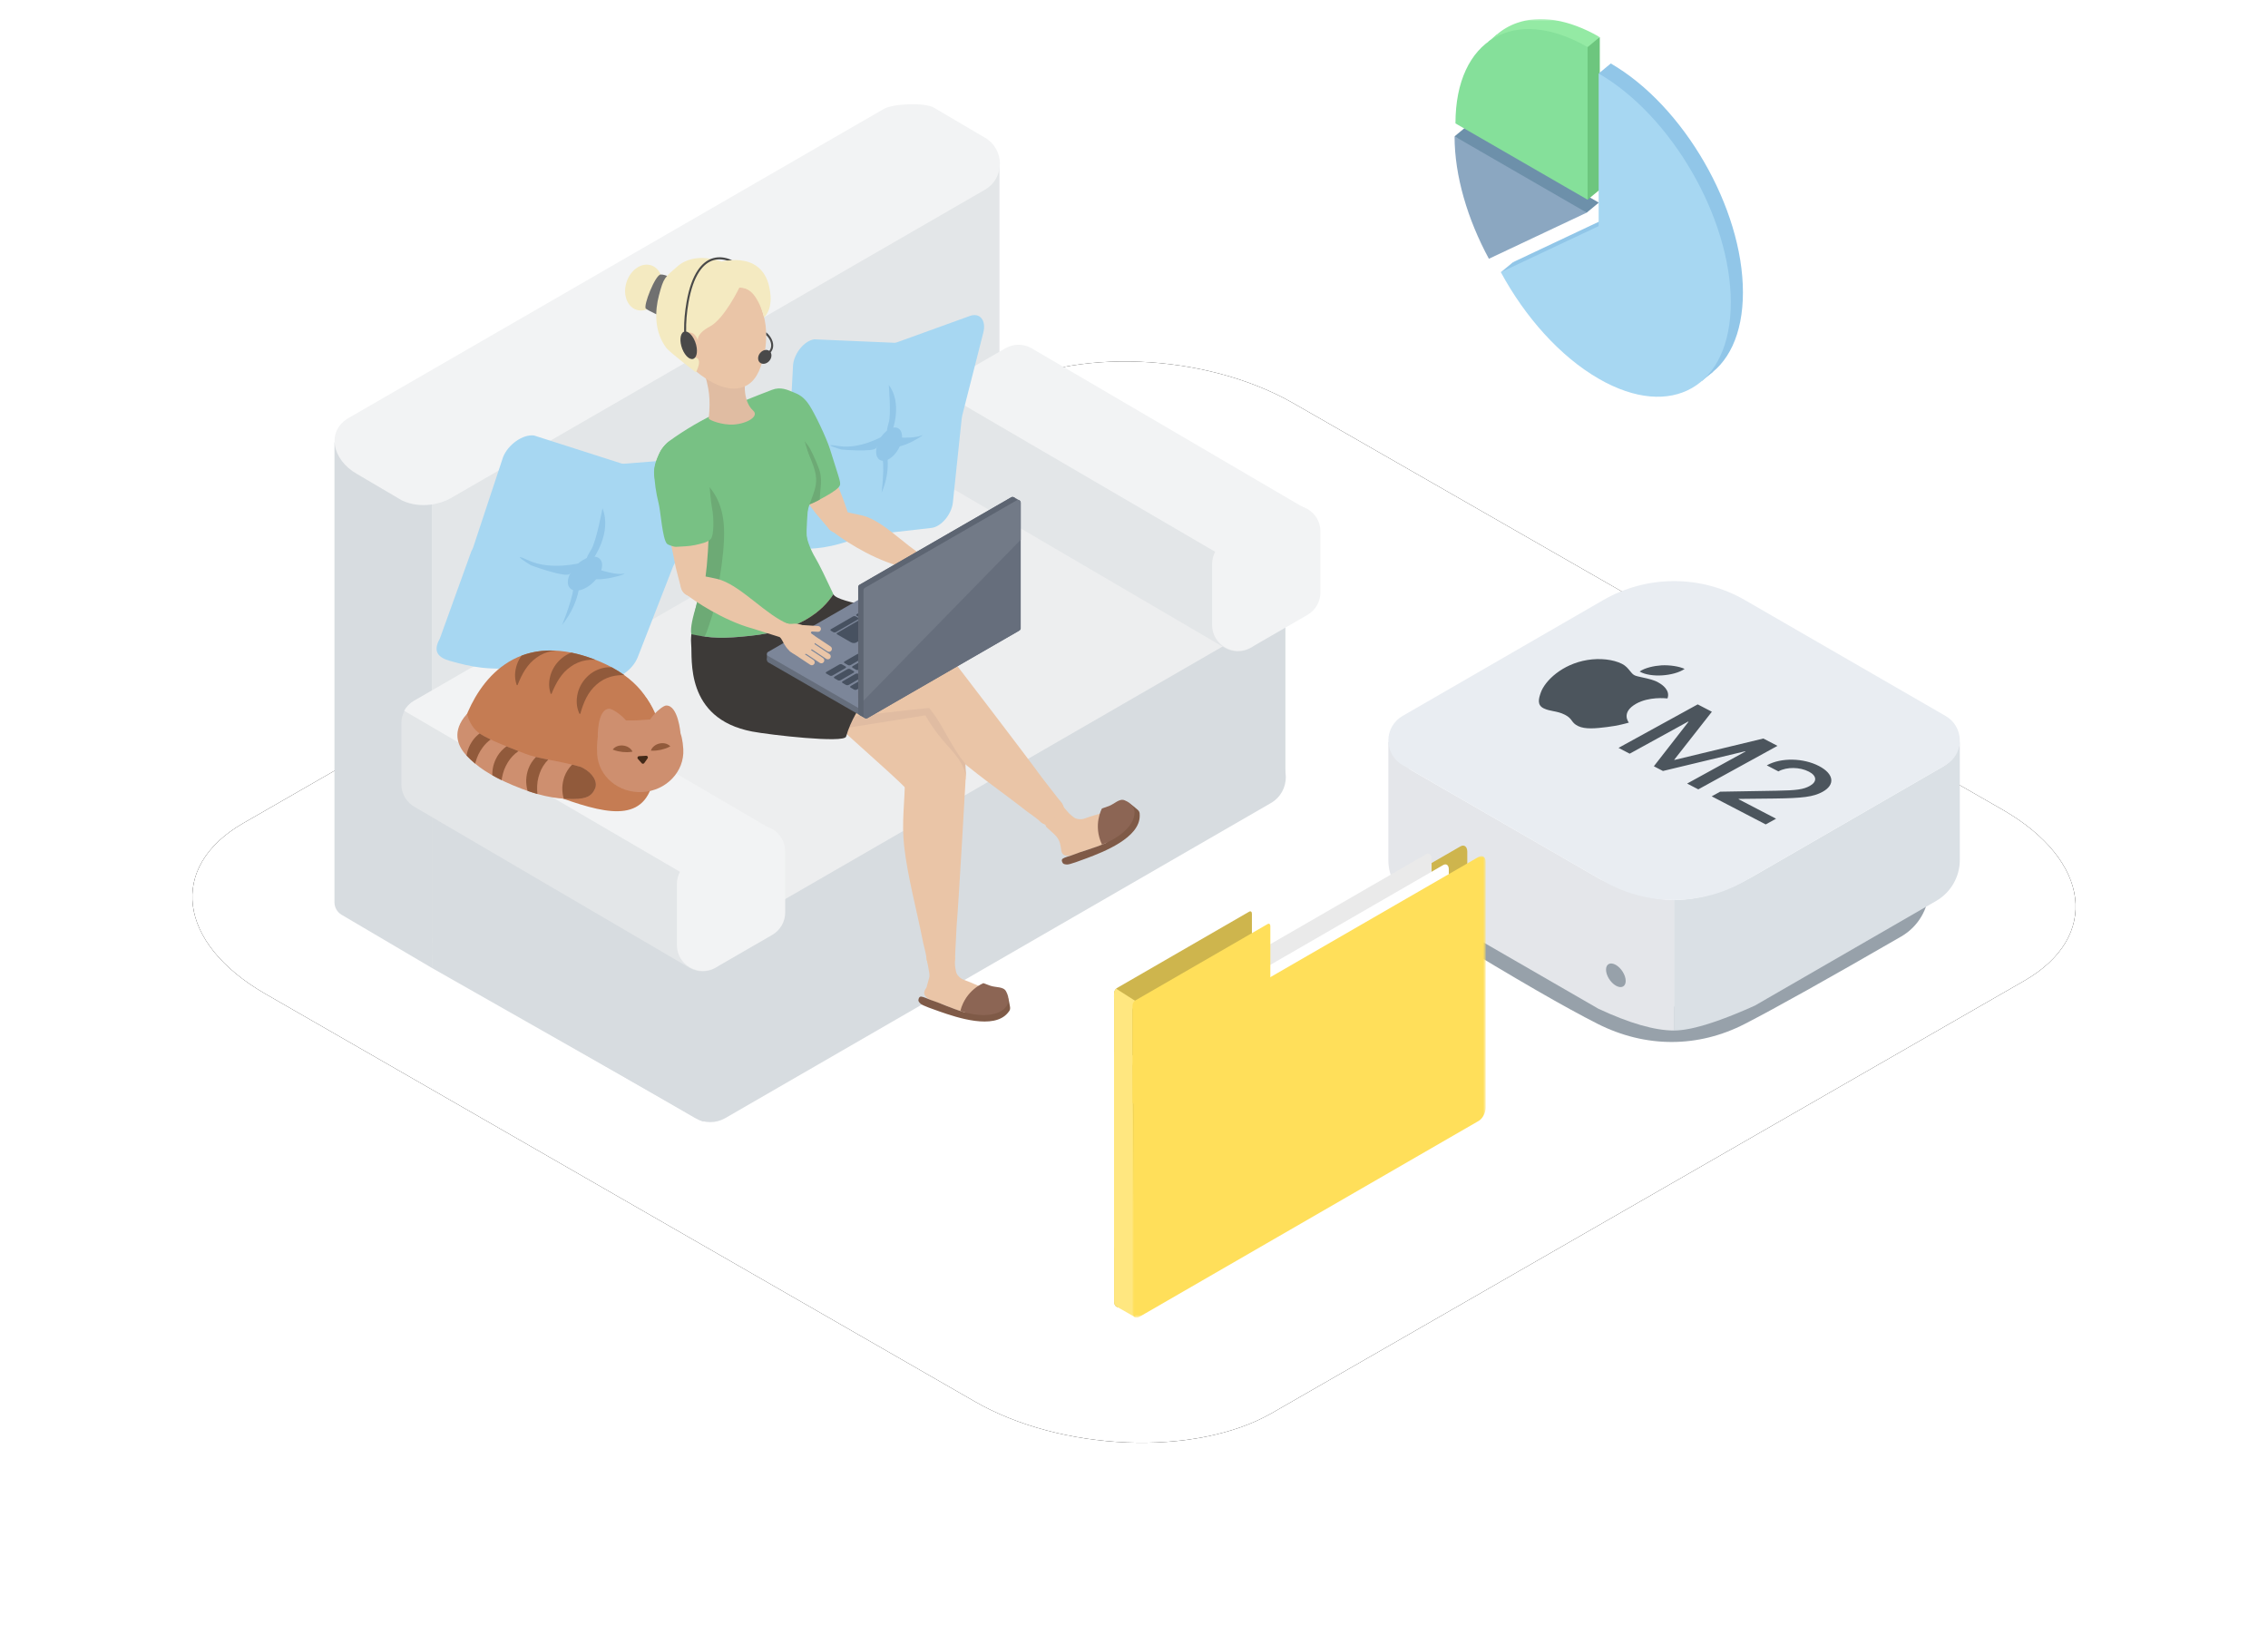 <svg xmlns="http://www.w3.org/2000/svg" xmlns:xlink="http://www.w3.org/1999/xlink" width="566" height="408" viewBox="0 0 566 408"><defs><polygon id="c" points="0 0 32.976 0 32.976 42.58 0 42.58"/><polygon id="e" points="0 0 88.142 0 88.142 115.182 0 115.182"/><filter id="b" width="130.6%" height="153.4%" x="-15.3%" y="-26.7%" filterUnits="objectBoundingBox"><feOffset in="SourceAlpha" result="shadowOffsetOuter1"/><feGaussianBlur in="shadowOffsetOuter1" result="shadowBlurOuter1" stdDeviation="24"/><feColorMatrix in="shadowBlurOuter1" values="0 0 0 0 0.216 0 0 0 0 0.561 0 0 0 0 0.749 0 0 0 0.15 0"/></filter><path id="a" d="M18.173,243.214 L195.061,344.842 C216.729,357.429 250.316,358.795 269.384,347.863 L457.178,239.978 C476.174,229.045 473.791,209.985 451.833,197.327 L274.729,95.843 C252.699,83.256 219.474,81.89 200.406,92.822 L12.611,200.707 C-6.096,211.496 -3.785,230.556 18.173,243.214 Z"/></defs><g fill="none" fill-rule="evenodd" transform="translate(48)"><rect width="470" height="390"/><g transform="translate(0 4.751)"><use xlink:href="#a" fill="#000" filter="url(#b)"/><use xlink:href="#a" fill="#FFF"/><g transform="translate(35.468 21.249)"><path fill="#D7DCE0" d="M24.308,215.525 L1.752,202.24 C0.665,201.587 0,200.41 0,199.143 L0,84.37 L24.308,98.976 L24.308,215.525 Z"/><polygon fill="#E3E6E8" points="24.306 208.051 165.96 156.808 165.96 14.396 24.306 96.864"/><path fill="#F2F3F4" d="M28.971,98.335 L162.315,21.349 C167.317,18.461 167.317,11.24 162.315,8.351 L149.59,0.863 C147.268,-0.477 139.429,-0.166 137.109,1.174 L3.75,78.168 C-2.186,81.416 -0.636,88.758 5.643,92.279 L16.887,98.896 C21.662,101.087 26.649,99.675 28.971,98.335"/><path fill="#D7DCE0" d="M97.534,252.995 L233.671,174.395 C238.674,171.508 238.674,164.288 233.671,161.399 L171.699,142.133 C169.377,140.792 166.517,155.688 164.195,157.03 L28.058,204.217 C23.055,207.106 23.055,214.327 28.058,217.215 L90.03,252.995 C92.352,254.335 95.212,254.335 97.534,252.995"/><path fill="#D7DCE0" d="M91.367,253.603 L24.308,215.525 L24.308,164.4 L93.88,204.931 L93.88,252.14 C93.88,253.43 92.489,254.239 91.367,253.603"/><polygon fill="#D7DCE0" points="93.879 250.915 237.316 167.408 237.316 106.528 93.879 190.035"/><path fill="#EDEEEF" d="M97.534,206.976 L233.671,128.376 C238.674,125.489 238.674,118.269 233.671,115.38 L171.699,79.6 C169.377,78.26 166.517,78.26 164.195,79.6 L28.058,158.198 C23.055,161.087 23.055,168.307 28.058,171.196 L90.03,206.976 C92.352,208.316 95.212,208.316 97.534,206.976"/><path fill="#E3E6E8" d="M88.604,215.505 L19.943,175.314 C17.933,174.153 16.695,172.01 16.695,169.691 L16.695,154.499 C16.695,149.501 22.105,146.377 26.434,148.876 L95.095,189.067 C97.105,190.227 98.343,192.371 98.343,194.69 L98.343,209.882 C98.343,214.88 92.932,218.004 88.604,215.505"/><path fill="#F2F3F4" d="M109.047,180.933 L40.386,140.742 C38.377,139.582 35.903,139.582 33.893,140.742 L19.846,148.852 C18.749,149.486 17.932,150.362 17.391,151.357 L98.127,198.483 L109.047,192.178 C113.376,189.68 113.376,183.432 109.047,180.933"/><path fill="#F2F3F4" d="M109.241,207.29 L95.193,215.4 C90.865,217.899 85.455,214.775 85.455,209.778 L85.455,194.586 C85.455,192.266 86.691,190.122 88.701,188.963 L102.749,180.852 C107.077,178.354 112.487,181.477 112.487,186.475 L112.487,201.667 C112.487,203.987 111.249,206.129 109.241,207.29"/><path fill="#E3E6E8" d="M222.173,135.655 L153.512,95.463 C151.502,94.303 150.264,92.159 150.264,89.84 L150.264,74.648 C150.264,69.65 155.674,66.526 160.003,69.025 L228.664,109.217 C230.674,110.377 231.912,112.521 231.912,114.84 L231.912,130.032 C231.912,135.03 226.501,138.154 222.173,135.655"/><path fill="#F2F3F4" d="M242.616,101.083 L173.955,60.892 C171.946,59.731 169.472,59.731 167.462,60.892 L153.415,69.002 C152.318,69.635 151.501,70.511 150.96,71.507 L231.696,118.633 L242.616,112.327 C246.945,109.83 246.945,103.582 242.616,101.083"/><path fill="#F2F3F4" d="M242.81,127.439 L228.762,135.549 C224.435,138.048 219.024,134.925 219.024,129.928 L219.024,114.736 C219.024,112.415 220.261,110.272 222.27,109.113 L236.318,101.002 C240.646,98.504 246.056,101.626 246.056,106.624 L246.056,121.817 C246.056,124.137 244.818,126.279 242.81,127.439"/><path fill="#A7D7F2" d="M67.87,143.365 L49.152,140.472 C48.808,140.42 48.436,140.414 48.047,140.454 C38.161,141.461 34.04,140.336 28.892,138.929 C25.847,138.096 24.492,136.555 26.295,133.353 L34.149,111.59 C34.329,111.272 34.481,110.95 34.604,110.631 L42.061,88.107 C43.284,84.931 47.016,82.307 49.801,82.665 L71.704,89.674 C71.986,89.71 72.282,89.716 72.591,89.691 L94.367,87.941 C97.433,87.694 98.615,90.394 96.824,93.551 L84.865,114.638 C84.685,114.956 84.53,115.278 84.406,115.597 L75.695,137.959 C74.444,141.171 70.647,143.793 67.87,143.365"/><path fill="#91C6E8" d="M56.8 129.954C56.8 129.954 60.081 121.997 59.614 119.656 59.147 117.315 61.207 117.877 61.207 117.877 61.207 117.877 61.859 123.589 56.8 129.954M66.886 100.842C66.886 100.842 65.346 109.122 64.071 111.141 61.113 115.829 64.538 113.482 64.538 113.482 64.538 113.482 69.331 106.916 66.886 100.842M64.222 115.525C64.222 115.525 69.552 117.535 71.944 117.178 74.336 116.822 65.156 119.878 63.001 117.838 60.846 115.797 64.222 115.525 64.222 115.525M61.491 114.444C61.491 114.444 54.159 116.413 48.603 113.902 43.046 111.393 49.024 115.046 49.024 115.046 49.024 115.046 57.695 118.256 58.718 117.197 59.743 116.138 61.491 114.444 61.491 114.444"/><path fill="#91C6E8" d="M66.648,116.044 C66.031,118.305 63.681,120.623 61.399,121.222 C59.118,121.822 57.769,120.474 58.388,118.213 C59.005,115.953 61.356,113.634 63.636,113.035 C65.918,112.437 67.266,113.783 66.648,116.044"/><path fill="#A7D7F2" d="M148.976,105.73 L132.512,107.606 C132.208,107.64 131.895,107.722 131.575,107.846 C123.463,110.975 119.727,110.975 115.057,110.975 C112.295,110.975 110.797,109.986 111.579,106.868 L113.189,86.69 C113.266,86.381 113.321,86.074 113.351,85.775 L114.449,65.046 C114.749,62.085 117.294,59.01 119.727,58.669 L139.829,59.532 C140.074,59.498 140.326,59.434 140.582,59.342 L158.555,52.844 C161.086,51.929 162.707,53.935 161.923,57.012 L156.693,77.565 C156.614,77.876 156.559,78.183 156.528,78.482 L154.334,99.364 C154.019,102.362 151.418,105.452 148.976,105.73"/><path fill="#91C6E8" d="M136.54 96.965C136.54 96.965 137.474 89.493 136.54 87.625 135.606 85.757 137.474 85.757 137.474 85.757 137.474 85.757 139.343 90.427 136.54 96.965M138.338 70.07C138.338 70.07 138.948 77.412 138.338 79.41 136.922 84.05 139.272 81.278 139.272 81.278 139.272 81.278 141.803 74.632 138.338 70.07M139.477 83.076C139.477 83.076 144.438 83.543 146.374 82.69 148.311 81.838 141.269 86.534 138.98 85.308 136.689 84.084 139.477 83.076 139.477 83.076M136.922 82.793C136.922 82.793 131.189 86.146 125.92 85.309 120.652 84.473 126.541 86.176 126.541 86.176 126.541 86.176 134.597 86.885 135.218 85.756 135.838 84.627 136.922 82.793 136.922 82.793"/><path fill="#91C6E8" d="M141.644,82.954 C141.644,85.006 140.195,87.503 138.409,88.536 C136.622,89.566 135.173,88.741 135.173,86.691 C135.173,84.64 136.622,82.141 138.409,81.11 C140.195,80.077 141.644,80.905 141.644,82.954"/><path fill="#EAC5A7" d="M102.111 154.589C101.475 154.54 101 154.476 100.409 154.4 94.562 153.661 90.421 148.319 91.161 142.472 91.84 137.114 96.38 133.19 101.634 133.139L102.482 132.891C105.695 132.481 109.567 132.264 114.031 132.019 121.442 131.61 137.743 133.578 147.839 135.501L148.834 135.62C152.974 136.144 155.905 139.925 155.381 144.065 154.906 147.815 151.759 150.574 148.092 150.669L147.36 150.721C140.257 150.729 112.963 156.004 102.865 154.692L102.111 154.589ZM181.504 174.375C182.599 176.007 182.163 178.217 180.532 179.312 178.901 180.405 176.691 179.971 175.596 178.339 174.501 176.707 174.937 174.497 176.567 173.402 178.199 172.309 180.41 172.743 181.504 174.375"/><path fill="#EAC5A7" d="M181.484,174.392 C182.579,176.024 182.143,178.234 180.511,179.329 C179.01,180.336 177.018,180.048 175.857,178.724 L174.661,177.804 C174.112,177.386 172.824,176.464 172.818,176.47 C166.6,171.569 159.189,166.574 153.544,161.333 C149.017,157.132 146.399,152.705 142.536,148.238 L141.978,147.44 C139.653,143.974 140.579,139.28 144.043,136.955 C147.509,134.63 152.202,135.554 154.527,139.02 L154.71,139.23 C154.932,139.518 172.166,161.983 176.467,167.914 C176.467,167.914 176.467,167.914 176.467,167.914 C177.643,169.488 180.333,172.841 181.459,174.352 L181.484,174.392 Z"/><path fill="#EAC5A7" d="M111.569,140.112 C111.194,139.594 110.935,139.193 110.609,138.694 C107.38,133.762 108.762,127.147 113.693,123.919 C118.212,120.962 124.143,121.872 127.588,125.839 L128.326,126.324 C130.722,128.503 133.397,131.312 136.479,134.55 C141.596,139.926 150.67,153.613 155.753,162.545 L156.308,163.38 C158.592,166.871 157.615,171.555 154.122,173.84 C150.96,175.911 146.819,175.302 144.369,172.574 L143.854,172.051 C139.243,166.648 117.528,149.29 111.979,140.753 L111.569,140.112 Z"/><path fill="#F7D9AD" d="M154.868,213.291 C154.634,215.241 152.863,216.633 150.912,216.4 C148.961,216.166 147.568,214.395 147.803,212.444 C148.037,210.493 149.809,209.1 151.759,209.335 C153.71,209.569 155.101,211.341 154.868,213.291"/><path fill="#EAC5A7" d="M154.841,213.291 C154.608,215.241 152.836,216.633 150.886,216.4 C149.09,216.184 147.768,214.667 147.752,212.905 L147.442,211.428 C147.299,210.753 146.923,209.215 146.916,209.215 C145.398,201.444 143.036,192.825 142.172,185.17 C141.479,179.034 142.382,173.971 142.365,168.065 L142.463,167.096 C142.96,162.953 146.722,159.997 150.865,160.494 C155.008,160.991 157.963,164.753 157.467,168.895 L157.468,169.174 C157.449,169.537 155.866,197.807 155.261,205.106 C155.261,205.108 155.261,205.108 155.261,205.108 C155.127,207.067 154.979,211.364 154.847,213.243 L154.841,213.291 Z"/><path fill="#E0BCA2" d="M153.146,160.22 C149.461,156.266 147.486,152.492 147.486,152.492 L126.393,155.866 C125.207,154.997 124.648,154.295 123.793,153.51 C131.775,152.521 143.667,151.067 148.425,150.652 C151.231,154.222 152.236,156.636 153.591,158.859 C155.102,161.339 155.557,162.31 157.451,164.581 C157.491,165.286 157.553,166.413 157.632,167.829 C157.153,165.252 155.835,163.107 153.146,160.22"/><path fill="#F7D9AD" d="M128.617,104.347 C128.456,105.957 127.022,107.131 125.414,106.971 C123.805,106.811 122.63,105.377 122.79,103.767 C122.951,102.159 124.385,100.984 125.993,101.145 C127.603,101.304 128.778,102.738 128.617,104.347"/><path fill="#EAC5A7" d="M118.632,80.44 C121.378,84.964 127.184,97.871 128.559,103.573 C128.559,103.573 128.597,104.132 128.572,104.388 C128.411,105.996 126.977,107.171 125.369,107.011 C124.635,106.938 123.99,106.6 123.523,106.1 C123.523,106.1 120.054,102.044 120.063,102.029 C117.242,98.148 105.384,83.613 104.485,79.042 L104.415,78.804 C103.9,76.888 104.459,74.959 106.07,73.434 C107.83,71.768 110.558,71.425 112.67,72.615 C112.684,72.622 112.697,72.629 112.712,72.638 C113.368,73.015 113.917,73.55 114.372,74.154 C115.177,75.219 116.88,77.555 118.632,80.44"/><path fill="#EAC5A7" d="M147.668,117.454 C145.593,116.811 140.848,115.22 140.632,115.159 C133.147,113.049 125.858,107.868 124.555,106.797 L124.304,106.61 C123.679,106.332 123.358,105.964 123.048,105.295 C122.369,103.827 123.008,102.088 124.476,101.408 C125.433,100.966 126.416,101.055 127.325,101.627 L127.563,101.711 C129.15,102.14 131.484,102.461 132.927,103.006 C138.336,105.048 143.93,111.718 149.427,114.079 L149.442,114.086 C149.754,114.275 150.048,114.586 150.212,114.943 C150.652,115.895 150.239,117.023 149.287,117.463 C148.754,117.708 148.168,117.687 147.677,117.455 L147.668,117.454 Z"/><path fill="#F7D9AD" d="M147.636,117.396 C146.72,116.911 146.371,115.775 146.856,114.858 C147.343,113.942 148.478,113.594 149.394,114.079 C150.31,114.565 150.658,115.7 150.174,116.617 C149.689,117.533 148.552,117.881 147.636,117.396"/><path fill="#F7D9AD" d="M150.318,121.25 C149.132,120.445 148.589,119.497 147.923,118.165 C147.529,117.379 146.987,117.083 146.891,116.615 C146.81,116.226 147.749,114.053 148.581,113.927 C149.085,113.849 149.522,114.188 150.668,114.062 C151.832,113.934 153.216,114.364 154.432,115.19 C154.791,115.432 155.78,115.93 155.38,116.023 C155.184,116.067 154.987,116.35 155.221,116.585 C155.356,116.72 155.685,116.9 155.834,117.012 C156.722,117.692 156.082,119.28 155.405,120.277 C154.269,121.95 151.991,122.386 150.318,121.25"/><path fill="#F7D9AD" d="M154.06 116.671 154.06 116.671C154.284 116.343 154.736 116.255 155.066 116.479L160.002 119.829C160.33 120.052 160.417 120.505 160.194 120.835 159.97 121.164 159.517 121.25 159.188 121.027L154.252 117.677C153.924 117.454 153.837 117 154.06 116.671M153.754 118.545 153.754 118.545C153.977 118.216 154.429 118.128 154.76 118.353L159.695 121.703C160.024 121.926 160.11 122.378 159.887 122.708 159.664 123.037 159.212 123.123 158.882 122.9L153.946 119.55C153.617 119.327 153.531 118.873 153.754 118.545M152.126 119.521 152.126 119.521C152.349 119.192 152.802 119.104 153.132 119.329L158.067 122.679C158.396 122.902 158.482 123.354 158.259 123.685L158.259 123.685C158.036 124.013 157.582 124.1 157.254 123.876L152.318 120.527C151.989 120.303 151.903 119.85 152.126 119.521M149.734 119.979 149.734 119.979C149.957 119.65 150.409 119.562 150.74 119.787L155.675 123.137C156.004 123.36 156.09 123.812 155.867 124.142L155.867 124.142C155.644 124.471 155.192 124.557 154.862 124.334L149.926 120.984C149.597 120.761 149.511 120.307 149.734 119.979M150.235 114.926 150.235 114.926C150.263 114.529 150.612 114.229 151.01 114.257L156.958 114.691C157.355 114.72 157.656 115.068 157.628 115.465 157.598 115.862 157.25 116.164 156.853 116.134L150.904 115.701C150.507 115.672 150.206 115.324 150.235 114.926"/><path fill="#F7D9AD" d="M147.63 117.404C146.714 116.919 146.366 115.783 146.851 114.866 147.337 113.95 148.472 113.602 149.389 114.087 150.305 114.573 150.653 115.71 150.168 116.624 149.683 117.541 148.547 117.889 147.63 117.404M129.195 133.409C128.582 138.901 123.635 142.858 118.143 142.245 112.649 141.632 108.694 136.684 109.307 131.193 109.918 125.699 114.867 121.744 120.359 122.357 125.851 122.968 129.808 127.917 129.195 133.409"/><path fill="#F7D297" d="M115.547,77.631 C115.51,80.752 112.951,83.251 109.83,83.215 C106.709,83.178 104.21,80.62 104.246,77.499 C104.283,74.378 106.843,71.879 109.963,71.915 C113.083,71.952 115.584,74.51 115.547,77.631"/><path fill="#F7D9AD" d="M92.088 89.272C92.051 92.393 89.492 94.892 86.372 94.856 83.251 94.819 80.752 92.26 80.787 89.139 80.825 86.019 83.385 83.52 86.504 83.555 89.625 83.592 92.125 86.151 92.088 89.272M95.237 121.857C94.258 123.144 92.421 123.393 91.135 122.413 89.848 121.434 89.598 119.597 90.578 118.311 91.557 117.024 93.394 116.775 94.681 117.754 95.968 118.733 96.216 120.57 95.237 121.857"/><path fill="#78C184" d="M114.694,72.333 C114.981,72.259 115.377,72.262 115.038,72.111 C115.823,72.456 117.12,72.952 118.538,75.15 C119.956,77.349 122.797,83.321 123.655,86.054 C125.84,93.011 126.316,94.183 126.179,94.943 C126.038,95.721 124.489,96.751 122.731,97.75 C121.21,98.618 119.349,99.617 118.806,99.525 C118.026,99.394 117.751,96.987 117.581,96.492 C115.286,89.825 113.742,83.088 111.322,76.528 C112.448,75.135 113.567,73.725 114.694,72.333"/><path fill="#6DAA75" d="M116.392,82.757 C117.243,84.241 117.948,84.606 118.696,85.99 C119.444,87.377 120.985,90.734 121.255,92.185 C121.674,94.441 121.157,96.369 121.118,98.643 C121.099,98.694 118.787,99.935 117.912,100.064 C116.853,100.22 118.296,97.163 118.152,96.135 C115.851,89.619 113.697,83.05 111.311,76.582 C113.207,78.312 115.192,80.662 116.392,82.757"/><path fill="#78C184" d="M83.402,84.165 C91.927,77.971 99.922,74.851 109.182,71.275 C111.355,70.436 113.072,71.252 114.952,72.06 C116.431,72.694 116.922,73.97 118.074,74.906 C117.102,77.201 116.392,79.231 116.801,81.735 C117.301,84.801 118.626,87.176 118.71,90.397 C118.858,96.161 118.042,99.713 117.826,106.35 C117.698,110.285 119.819,118.155 120.965,122.813 C121.801,126.213 116.209,128.651 113.225,129.313 C106.341,130.841 98.378,132.971 92.061,128.36 C89.011,126.133 92.853,120.892 92.397,117.261 C92.013,114.2 90.116,109.324 89.09,106.099 C88.157,103.164 87.857,100.338 87.213,97.421 C84.989,96.979 82.887,96.989 81.109,95.364 C77.873,92.403 81.154,85.799 83.402,84.165"/><path fill="#78C184" d="M103.86,132.649 C116.123,131.356 121.84,126.434 124.508,122.276 C124.476,122.206 124.446,122.132 124.415,122.064 C122.945,118.909 120.944,114.714 120.034,113.228 C118.902,111.379 117.432,107.968 117.517,105.33 C117.733,98.689 121.325,96.578 119.86,91.354 C118.988,88.249 117.132,85.167 116.63,82.1 C116.221,79.593 116.891,76.803 113.465,73.447 C112,72.014 109.56,71.401 107.384,72.242 C98.118,75.819 91.738,78.333 83.207,84.532 C80.958,86.167 79.66,88.884 81.999,93.064 C82.429,93.832 85.809,99.135 86.69,101.095 C87.456,102.805 88.082,104.869 89.23,107.765 C89.895,109.442 92.68,115.468 91.976,118.156 C89.995,125.73 89.276,129.854 89.061,132.259 C94.233,133.32 96.961,133.376 103.86,132.649"/><path fill="#6DAA75" d="M92.165,117.765 C92.291,114.992 90.085,109.057 89.42,107.382 C87.026,101.344 88.669,99.012 91.667,93.641 C94.166,95.731 96.946,99.222 97.214,105.794 C97.514,113.166 95.1,123.748 94.319,127.482 C93.459,129.957 92.623,132.914 92.229,132.82 C91.161,132.569 89.243,133.206 89.061,132.258 C88.427,128.984 92.015,121.057 92.165,117.765"/><path fill="#3D3A38" d="M103.86,132.649 C96.961,133.376 94.233,133.32 89.061,132.259 C88.946,133.525 88.97,134.324 89.028,134.88 C89.372,138.205 87.337,153.297 104.229,156.533 C108.656,157.38 127.192,159.5 127.678,157.803 C130.018,149.617 136.714,143.241 142.646,138.98 C144.257,137.822 141.807,128.9 141.688,127.703 C141.529,126.107 125.581,124.637 124.508,122.276 C121.84,126.434 116.123,131.356 103.86,132.649"/><path fill="#EAC5A7" d="M93.319,95.569 C93.814,100.837 93.397,114.985 92.143,120.714 C92.143,120.714 91.934,121.233 91.8,121.451 C90.952,122.829 89.149,123.26 87.772,122.412 C87.144,122.027 86.712,121.441 86.51,120.788 C86.51,120.788 85.162,115.623 85.176,115.614 C84.332,110.89 80.014,92.635 81.203,88.131 L81.244,87.887 C81.618,85.937 82.964,84.448 85.078,83.778 C87.389,83.048 89.994,83.932 91.374,85.923 C91.383,85.937 91.392,85.95 91.401,85.964 C91.827,86.588 92.087,87.311 92.233,88.054 C92.49,89.363 93.003,92.208 93.319,95.569"/><path fill="#E0BCA2" d="M92.139,66.409 C93.487,70.927 93.909,73.356 93.405,78.393 C93.365,78.787 96.682,80.118 99.602,79.934 C103.023,79.718 106.037,77.856 104.499,76.469 C101.677,73.927 102.385,68.5 102.671,67.431 C103.734,63.45 101.838,63.016 98.463,62.997 C95.087,62.976 94.845,66.036 92.139,66.409"/><path fill="#EAC5A7" d="M88.256,46.78 C86.694,50.009 85.449,55.138 86.303,58.906 C87.158,62.674 87.463,64.358 90.16,66.598 C93.194,69.12 97.952,71.998 101.925,70.603 C105.016,69.517 106.236,66.447 107.073,63.232 C107.912,60.018 108.021,55.878 107.072,52.587 C105.966,48.751 104.632,44.141 101.211,42.078 C94.856,38.243 91.381,40.323 88.256,46.78"/><path fill="#F4EAC1" d="M75.363,51.3 C77.736,52.091 80.488,50.251 81.508,47.191 C82.529,44.13 81.431,41.007 79.058,40.216 C76.686,39.425 73.935,41.265 72.915,44.326 C71.894,47.386 72.991,50.508 75.363,51.3"/><path fill="#707070" d="M81.696,53.034 C81.696,53.034 78.483,51.63 77.723,51.018 C76.964,50.407 80.063,42.568 81.399,42.498 C82.736,42.428 84.524,43.676 84.524,43.676 L81.696,53.034 Z"/><path fill="#F4EAC1" d="M101.05,45.754 C101.05,45.754 97.325,53.548 93.671,55.485 C90.016,57.422 90.737,59.164 90.737,59.164 C90.737,59.164 90.188,56.846 88.536,56.991 C86.883,57.136 87.091,60.357 87.091,60.357 C87.091,60.357 87.554,63.086 89.862,63.197 C92.173,63.307 90.197,66.914 90.197,66.914 C90.197,66.914 83.569,61.822 82.815,60.809 C79.674,56.598 80.018,51.383 80.967,47.746 C82.166,43.157 82.449,43.247 85.516,40.531 C86.642,39.534 87.902,38.959 89.159,38.657 C92.93,37.751 96.672,39.305 96.672,39.305 C96.672,39.305 99.366,38.144 103.191,41.895 C107.046,45.676 106.344,49.514 106.344,49.514 C106.344,49.514 104.671,45.813 101.05,45.754"/><path fill="#DD9145" d="M87.253 56.763C87.253 56.598 87.254 56.431 87.257 56.264 87.259 56.43 87.263 56.593 87.266 56.757 87.262 56.758 87.257 56.761 87.253 56.763M91.386 58.056C91.415 58.126 91.429 58.168 91.429 58.168 91.429 58.168 91.409 58.129 91.386 58.056"/><path fill="#494949" d="M107.27 61.816C107.447 61.69 107.635 61.611 107.816 61.577 108.039 61.535 108.252 61.561 108.427 61.653 108.725 61.323 108.912 60.931 108.97 60.488 109.088 59.587 108.663 58.56 107.825 57.69 107.821 57.686 107.749 57.654 107.746 57.65 107.724 57.413 107.764 57.183 107.742 56.979 107.745 56.979 107.73 56.943 107.734 56.943 107.78 56.949 107.846 57.001 107.885 57.037 109.027 58.075 109.618 59.393 109.466 60.562 109.393 61.119 109.153 61.617 108.776 62.031 108.984 62.514 108.734 63.191 108.194 63.576 107.947 63.752 107.681 63.836 107.438 63.835 107.129 63.834 106.858 63.692 106.715 63.42 106.461 62.934 106.709 62.217 107.27 61.816M87.124 56.816C87.166 56.794 87.209 56.778 87.252 56.763 87.257 56.761 87.261 56.758 87.266 56.757 87.263 56.593 87.258 56.43 87.258 56.264 87.243 54.093 87.447 51.791 87.868 49.38 89.162 41.969 91.871 39.375 94.08 38.554 94.236 38.496 94.389 38.445 94.541 38.405 97.692 37.539 100.661 39.564 101.533 40.622L101.589 40.691C101.851 41.008 102.147 41.367 102.453 41.774 103.248 42.831 104.116 44.215 104.674 46.078 104.881 46.77 104.973 47.058 105.074 47.888 104.838 47.418 104.652 47.501 104.39 47.057 104.374 46.988 104.363 46.85 104.345 46.783 103.64 43.977 102.186 42.21 101.211 41.028L101.155 40.958C100.256 39.867 97.433 38.148 94.672 38.906 93.247 39.299 92.014 40.297 90.993 41.862 89.818 43.667 88.927 46.225 88.359 49.477 87.914 52.028 87.716 54.451 87.765 56.726 87.974 56.761 88.189 56.855 88.405 56.999 89.012 57.41 89.611 58.223 90.018 59.283 90.394 60.263 90.525 61.254 90.431 62.04 90.351 62.725 90.102 63.254 89.692 63.482 89.687 63.485 89.684 63.488 89.68 63.489 89.503 63.585 89.311 63.616 89.11 63.593 88.572 63.532 87.975 63.07 87.469 62.335 87.212 61.962 86.977 61.521 86.787 61.023 86.082 59.18 86.232 57.297 87.124 56.816"/><path fill="#F4EAC1" d="M96.65,39.318 C96.65,39.318 107.934,36.001 108.822,47.761 C109.115,51.651 107.205,53.197 107.205,53.197 C107.205,53.197 105.432,45.366 101.05,45.753 C96.667,46.141 96.65,39.318 96.65,39.318"/><path fill="#494949" d="M106.205,64.496 C106.85,65.024 107.904,64.804 108.56,64.005 C109.214,63.205 109.222,62.129 108.576,61.6 C107.93,61.072 106.877,61.292 106.221,62.091 C105.567,62.891 105.559,63.968 106.205,64.496"/><path fill="#78C184" d="M81.14,87.302 C81.843,85.533 79.816,89.453 79.808,91.685 C79.801,93.92 80.238,97.037 80.896,99.58 C81.42,101.603 81.829,108.468 82.989,109.696 C83.219,109.942 84.701,110.483 85.263,110.446 C86.514,110.361 88.606,110.324 89.945,110.009 C91.282,109.693 93.155,109.4 93.965,108.416 C94.656,107.577 94.772,103.453 94.205,100.663 C93.637,97.872 93.155,87.058 92.481,84.036 C89.098,82.231 83.151,82.25 81.14,87.302"/><polygon fill="#666E7C" points="107.918 137.255 107.918 138.655 110.47 138.119"/><path fill="#666E7C" d="M133.041,153.173 L170.764,131.425 C171.218,131.163 171.218,130.509 170.764,130.247 L146.571,116.298 C146.36,116.178 146.101,116.178 145.891,116.298 L108.299,137.972 C107.787,138.266 107.787,139.005 108.299,139.301 L132.361,153.173 C132.571,153.295 132.831,153.295 133.041,153.173"/><polygon fill="#E1E6EA" points="171.104 129.372 171.104 130.886 168.224 130.436"/><path fill="#7C8699" d="M133.142,151.765 L170.742,130.089 C171.294,129.771 171.294,128.973 170.742,128.655 L146.672,114.779 C146.522,114.693 146.338,114.693 146.187,114.779 L108.203,136.677 C107.823,136.897 107.823,137.448 108.203,137.668 L132.657,151.765 C132.807,151.852 132.992,151.852 133.142,151.765"/><path fill="#475160" d="M141.595 126.956 138.157 124.973C137.928 124.842 137.645 124.844 137.418 124.978 135.548 126.087 127.005 131.035 125.407 131.96 125.29 132.029 125.296 132.194 125.412 132.261L128.902 134.273C129.285 134.495 129.866 134.519 130.197 134.327L141.688 127.703C142.02 127.511 141.978 127.178 141.595 126.956M124.505 131.736 123.887 131.379C123.71 131.278 123.732 131.098 123.936 130.981L129.39 127.831C129.593 127.714 129.904 127.702 130.08 127.803L130.699 128.16C130.874 128.261 130.852 128.441 130.649 128.559L125.195 131.708C124.991 131.825 124.682 131.837 124.505 131.736M130.928 127.988 130.311 127.631C130.134 127.53 130.156 127.35 130.36 127.233L135.813 124.084C136.017 123.966 136.328 123.954 136.503 124.055L137.122 124.412C137.298 124.514 137.275 124.694 137.073 124.811L131.618 127.96C131.414 128.078 131.105 128.09 130.928 127.988M127.503 140.712 124.334 142.542C124.122 142.664 123.799 142.677 123.616 142.572L122.738 142.065C122.555 141.959 122.579 141.773 122.79 141.651L125.959 139.821C126.172 139.699 126.494 139.686 126.677 139.792L127.555 140.299C127.738 140.404 127.714 140.59 127.503 140.712M132.039 138.094 128.87 139.923C128.658 140.045 128.335 140.059 128.152 139.953L127.274 139.446C127.091 139.34 127.115 139.154 127.326 139.032L130.495 137.203C130.707 137.081 131.03 137.067 131.213 137.173L132.091 137.68C132.274 137.786 132.25 137.972 132.039 138.094M136.574 135.475 133.406 137.305C133.193 137.427 132.871 137.44 132.688 137.334L131.81 136.827C131.627 136.722 131.651 136.536 131.862 136.414L135.03 134.584C135.243 134.462 135.566 134.449 135.749 134.554L136.627 135.061C136.809 135.167 136.786 135.353 136.574 135.475M141.11 132.856 137.942 134.686C137.729 134.808 137.406 134.821 137.223 134.716L136.346 134.208C136.163 134.103 136.187 133.917 136.398 133.795L139.566 131.965C139.779 131.843 140.102 131.83 140.285 131.936L141.162 132.443C141.345 132.548 141.321 132.734 141.11 132.856M145.646 130.238 142.478 132.067C142.265 132.189 141.942 132.203 141.759 132.097L140.881 131.59C140.698 131.484 140.722 131.298 140.933 131.176L144.102 129.347C144.315 129.225 144.637 129.211 144.82 129.317L145.698 129.824C145.881 129.93 145.857 130.116 145.646 130.238M150.182 127.619 147.013 129.449C146.8 129.571 146.478 129.584 146.295 129.478L145.417 128.971C145.234 128.865 145.258 128.679 145.469 128.558L148.638 126.728C148.85 126.606 149.173 126.593 149.356 126.698L150.234 127.205C150.417 127.311 150.393 127.497 150.182 127.619M154.717 125 151.549 126.83C151.336 126.952 151.013 126.965 150.83 126.86L149.953 126.352C149.77 126.247 149.794 126.061 150.005 125.939L153.173 124.109C153.386 123.987 153.709 123.974 153.892 124.079L154.769 124.587C154.952 124.692 154.929 124.878 154.717 125M129.527 141.881 126.358 143.71C126.145 143.832 125.823 143.846 125.64 143.74L124.762 143.233C124.579 143.127 124.603 142.941 124.814 142.819L127.983 140.99C128.195 140.868 128.518 140.854 128.701 140.96L129.579 141.467C129.762 141.573 129.738 141.759 129.527 141.881M134.062 139.262 130.894 141.092C130.681 141.214 130.358 141.227 130.175 141.121L129.298 140.614C129.115 140.509 129.139 140.323 129.35 140.201L132.518 138.371C132.731 138.249 133.054 138.236 133.237 138.341L134.114 138.849C134.297 138.954 134.274 139.14 134.062 139.262M138.598 136.643 135.43 138.473C135.217 138.595 134.894 138.608 134.711 138.503L133.834 137.995C133.651 137.89 133.674 137.704 133.886 137.582L137.054 135.752C137.267 135.63 137.59 135.617 137.773 135.722L138.65 136.23C138.833 136.335 138.809 136.521 138.598 136.643M143.134 134.025 139.965 135.854C139.753 135.976 139.43 135.99 139.247 135.884L138.369 135.377C138.186 135.271 138.21 135.085 138.421 134.963L141.59 133.134C141.802 133.012 142.125 132.998 142.308 133.104L143.186 133.611C143.369 133.717 143.345 133.903 143.134 134.025M147.669 131.406 144.501 133.235C144.288 133.357 143.966 133.371 143.783 133.265L142.905 132.758C142.722 132.652 142.746 132.466 142.957 132.344L146.125 130.515C146.338 130.393 146.661 130.379 146.844 130.485L147.722 130.992C147.904 131.098 147.881 131.284 147.669 131.406M152.205 128.787 149.037 130.617C148.824 130.739 148.501 130.752 148.318 130.647L147.441 130.139C147.258 130.034 147.282 129.848 147.493 129.726L150.661 127.896C150.874 127.774 151.197 127.761 151.38 127.866L152.257 128.374C152.44 128.479 152.416 128.665 152.205 128.787M156.741 126.168 153.573 127.998C153.36 128.12 153.037 128.133 152.854 128.028L151.976 127.521C151.793 127.415 151.817 127.229 152.028 127.107L155.197 125.277C155.41 125.155 155.732 125.142 155.915 125.248L156.793 125.755C156.976 125.86 156.952 126.046 156.741 126.168M131.55 143.049 128.382 144.879C128.169 145.001 127.846 145.014 127.663 144.908L126.786 144.401C126.603 144.296 126.626 144.11 126.838 143.988L130.006 142.158C130.219 142.036 130.542 142.023 130.725 142.128L131.602 142.635C131.785 142.741 131.761 142.927 131.55 143.049M136.086 140.43 132.918 142.26C132.705 142.382 132.382 142.395 132.199 142.29L131.321 141.783C131.138 141.677 131.162 141.491 131.373 141.369L134.542 139.539C134.755 139.417 135.077 139.404 135.26 139.51L136.138 140.017C136.321 140.122 136.297 140.308 136.086 140.43M140.622 137.812 137.453 139.641C137.24 139.763 136.918 139.777 136.735 139.671L135.857 139.164C135.674 139.058 135.698 138.872 135.909 138.75L139.078 136.921C139.29 136.799 139.613 136.785 139.796 136.891L140.674 137.398C140.857 137.504 140.833 137.69 140.622 137.812M145.157 135.193 141.989 137.023C141.776 137.145 141.453 137.158 141.27 137.052L140.393 136.545C140.21 136.439 140.234 136.254 140.445 136.132L143.613 134.302C143.826 134.18 144.149 134.167 144.332 134.272L145.209 134.779C145.392 134.885 145.369 135.071 145.157 135.193M149.693 132.574 146.525 134.404C146.312 134.526 145.989 134.539 145.806 134.434L144.929 133.926C144.746 133.821 144.769 133.635 144.981 133.513L148.149 131.683C148.362 131.561 148.685 131.548 148.868 131.653L149.745 132.161C149.928 132.266 149.904 132.452 149.693 132.574M154.229 129.955 151.06 131.785C150.848 131.907 150.525 131.921 150.342 131.815L149.464 131.308C149.281 131.202 149.305 131.016 149.516 130.894L152.685 129.064C152.898 128.942 153.22 128.929 153.403 129.035L154.281 129.542C154.464 129.648 154.44 129.834 154.229 129.955M158.765 127.337 155.596 129.166C155.383 129.288 155.061 129.302 154.878 129.196L154 128.689C153.817 128.583 153.841 128.397 154.052 128.275L157.221 126.446C157.433 126.324 157.756 126.31 157.939 126.416L158.817 126.923C159 127.029 158.976 127.215 158.765 127.337M133.574 144.217 130.405 146.047C130.193 146.169 129.87 146.182 129.687 146.077L128.809 145.569C128.626 145.464 128.65 145.278 128.861 145.156L132.03 143.326C132.242 143.204 132.565 143.191 132.748 143.297L133.626 143.804C133.809 143.909 133.785 144.095 133.574 144.217M138.109 141.599 134.941 143.428C134.728 143.55 134.405 143.564 134.223 143.458L133.345 142.951C133.162 142.845 133.186 142.659 133.397 142.537L136.565 140.708C136.778 140.586 137.101 140.572 137.284 140.678L138.161 141.185C138.344 141.291 138.321 141.477 138.109 141.599M142.645 138.98 139.477 140.81C139.264 140.931 138.941 140.945 138.758 140.839L137.881 140.332C137.698 140.226 137.721 140.04 137.933 139.918L141.101 138.089C141.314 137.967 141.637 137.953 141.82 138.059L142.697 138.566C142.88 138.672 142.856 138.858 142.645 138.98M147.181 136.361 144.013 138.191C143.8 138.313 143.477 138.326 143.294 138.221L142.416 137.713C142.233 137.608 142.257 137.422 142.468 137.3L145.637 135.47C145.85 135.348 146.172 135.335 146.355 135.44L147.233 135.948C147.416 136.053 147.392 136.239 147.181 136.361M151.717 133.742 148.548 135.572C148.336 135.694 148.013 135.707 147.83 135.602L146.952 135.095C146.769 134.989 146.793 134.803 147.004 134.681L150.173 132.851C150.385 132.729 150.708 132.716 150.891 132.822L151.769 133.329C151.952 133.435 151.928 133.62 151.717 133.742M156.252 131.124 153.084 132.953C152.871 133.075 152.548 133.089 152.365 132.983L151.488 132.476C151.305 132.37 151.329 132.184 151.54 132.062L154.708 130.233C154.921 130.111 155.244 130.097 155.427 130.203L156.304 130.71C156.487 130.816 156.464 131.002 156.252 131.124M160.788 128.505 157.62 130.335C157.407 130.457 157.084 130.47 156.901 130.365L156.024 129.857C155.841 129.752 155.864 129.566 156.076 129.444L159.244 127.614C159.457 127.492 159.78 127.479 159.963 127.584L160.84 128.092C161.023 128.197 160.999 128.383 160.788 128.505M135.597 145.386 132.429 147.215C132.216 147.337 131.893 147.351 131.71 147.245L130.833 146.738C130.65 146.632 130.674 146.446 130.885 146.324L134.053 144.495C134.266 144.373 134.589 144.359 134.772 144.465L135.649 144.972C135.832 145.078 135.809 145.264 135.597 145.386M140.133 142.767 136.965 144.597C136.752 144.719 136.429 144.732 136.246 144.626L135.369 144.119C135.186 144.014 135.209 143.828 135.421 143.706L138.589 141.876C138.802 141.754 139.125 141.741 139.307 141.846L140.185 142.353C140.368 142.459 140.344 142.645 140.133 142.767M144.669 140.148 141.5 141.978C141.288 142.1 140.965 142.113 140.782 142.008L139.904 141.5C139.721 141.395 139.745 141.209 139.956 141.087L143.125 139.257C143.337 139.135 143.66 139.122 143.843 139.227L144.721 139.735C144.904 139.84 144.88 140.026 144.669 140.148M149.204 137.53 146.036 139.359C145.823 139.481 145.5 139.495 145.318 139.389L144.44 138.882C144.257 138.776 144.281 138.59 144.492 138.468L147.66 136.639C147.873 136.517 148.196 136.503 148.379 136.609L149.256 137.116C149.439 137.222 149.416 137.408 149.204 137.53M153.74 134.911 150.572 136.74C150.359 136.862 150.036 136.876 149.853 136.77L148.976 136.263C148.793 136.157 148.816 135.971 149.028 135.849L152.196 134.02C152.409 133.898 152.732 133.884 152.915 133.99L153.792 134.497C153.975 134.603 153.951 134.789 153.74 134.911M158.276 132.292 155.108 134.122C154.895 134.244 154.572 134.257 154.389 134.152L153.511 133.644C153.328 133.539 153.352 133.353 153.563 133.231L156.732 131.401C156.945 131.279 157.267 131.266 157.45 131.371L158.328 131.879C158.511 131.984 158.487 132.17 158.276 132.292M162.812 129.673 159.643 131.503C159.431 131.625 159.108 131.638 158.925 131.533L158.047 131.026C157.864 130.92 157.888 130.734 158.099 130.612L161.268 128.782C161.48 128.66 161.803 128.647 161.986 128.753L162.864 129.26C163.047 129.366 163.023 129.551 162.812 129.673"/><path fill="#5D6572" d="M131.677,152.405 L169.577,130.555 C169.795,130.43 169.928,130.198 169.928,129.948 L169.928,98.705 C169.928,98.165 169.344,97.828 168.875,98.099 L131.053,119.903 C130.836,120.028 130.702,120.26 130.702,120.511 L130.702,151.843 C130.702,152.343 131.244,152.655 131.677,152.405"/><path fill="#5D6572" d="M169.928 98.706C169.928 98.166 169.344 97.828 168.877 98.098L131.055 119.902C130.836 120.028 130.702 120.259 130.702 120.51L130.702 148.034 169.928 107.886 169.928 98.706ZM132.347 153.17 131.044 152.414C131.044 152.414 132.923 150.971 132.889 151.023 132.854 151.074 132.347 153.17 132.347 153.17"/><path fill="#5D6572" d="M170.953,98.863 L169.617,98.127 C169.617,98.127 168.769,100.932 168.872,100.864 C168.974,100.795 170.953,98.863 170.953,98.863"/><path fill="#666E7C" d="M133.032,153.184 L170.987,131.302 C171.16,131.203 171.265,131.02 171.265,130.822 L171.265,99.423 C171.265,98.916 170.715,98.598 170.275,98.852 L132.371,120.704 C132.166,120.821 132.039,121.04 132.039,121.275 L132.039,152.611 C132.039,153.12 132.591,153.438 133.032,153.184"/><path fill="#727A87" d="M171.265,99.415 C171.265,98.911 170.719,98.595 170.282,98.847 L132.392,120.691 C132.173,120.817 132.039,121.048 132.039,121.299 L132.039,148.823 L171.265,108.675 L171.265,99.415 Z"/><path fill="#EAC5A7" d="M111.465,133.073 C109.384,132.451 104.622,130.91 104.405,130.85 C96.899,128.818 89.558,123.712 88.243,122.654 L87.989,122.47 C87.363,122.197 87.037,121.833 86.72,121.168 C86.027,119.707 86.648,117.961 88.109,117.266 C89.061,116.814 90.046,116.894 90.959,117.455 L91.199,117.537 C92.79,117.95 95.127,118.248 96.575,118.777 C102.006,120.763 107.669,127.375 113.189,129.678 L113.202,129.686 C113.518,129.871 113.815,130.181 113.983,130.535 C114.432,131.482 114.031,132.614 113.083,133.065 C112.554,133.317 111.968,133.302 111.474,133.074 L111.465,133.073 Z"/><path fill="#EAC5A7" d="M111.432,133.015 C110.511,132.539 110.151,131.407 110.627,130.486 C111.103,129.564 112.235,129.204 113.156,129.68 C114.077,130.156 114.438,131.29 113.961,132.21 C113.485,133.131 112.353,133.491 111.432,133.015"/><path fill="#EAC5A7" d="M114.153,136.841 C112.96,136.048 112.407,135.107 111.727,133.781 C111.324,132.999 110.781,132.709 110.679,132.242 C110.594,131.853 111.51,129.671 112.342,129.536 C112.844,129.453 113.285,129.789 114.429,129.65 C115.592,129.511 116.98,129.926 118.205,130.738 C118.565,130.979 119.561,131.465 119.162,131.562 C118.966,131.609 118.772,131.894 119.007,132.126 C119.146,132.261 119.476,132.437 119.625,132.547 C120.52,133.217 119.897,134.812 119.23,135.816 C118.112,137.5 115.839,137.96 114.153,136.841"/><path fill="#EAC5A7" d="M117.849 132.224 117.849 132.224C118.069 131.893 118.521 131.802 118.851 132.022L123.821 135.321C124.153 135.542 124.244 135.992 124.023 136.324 123.803 136.656 123.353 136.746 123.021 136.526L118.051 133.227C117.719 133.007 117.629 132.556 117.849 132.224M117.561 134.101 117.561 134.101C117.782 133.769 118.234 133.678 118.564 133.899L123.534 137.198C123.866 137.418 123.958 137.869 123.736 138.201 123.516 138.532 123.065 138.623 122.734 138.403L117.764 135.104C117.432 134.883 117.341 134.433 117.561 134.101M115.944 135.094 115.944 135.094C116.164 134.762 116.616 134.671 116.946 134.892L121.916 138.191C122.248 138.411 122.339 138.862 122.119 139.193 121.898 139.525 121.448 139.616 121.116 139.396L116.146 136.096C115.814 135.876 115.724 135.426 115.944 135.094M113.557 135.576 113.557 135.576C113.777 135.244 114.229 135.154 114.559 135.374L119.529 138.673C119.861 138.893 119.952 139.344 119.731 139.676 119.511 140.007 119.06 140.098 118.729 139.878L113.759 136.579C113.427 136.359 113.336 135.908 113.557 135.576M114.005 130.519 114.005 130.519C114.03 130.122 114.375 129.817 114.773 129.842L120.726 130.214C121.123 130.239 121.428 130.584 121.402 130.982 121.379 131.379 121.032 131.684 120.635 131.658L114.682 131.287C114.285 131.261 113.98 130.916 114.005 130.519"/><path fill="#EAC5A7" d="M111.426 133.023C110.506 132.547 110.146 131.415 110.622 130.494 111.098 129.572 112.23 129.212 113.151 129.688 114.071 130.164 114.433 131.298 113.955 132.218 113.479 133.139 112.347 133.499 111.426 133.023M182.03 175.462C180.829 174.446 180.529 177.006 179.513 178.206 178.497 179.407 176.691 178.824 177.701 180.406L179.188 181.745C179.928 182.453 180.395 182.797 180.917 183.963 181.093 184.354 181.301 185.635 181.301 185.635 181.43 186.257 181.192 188.606 185.424 187.001 186.244 186.69 187.013 186.307 187.719 186.107 190.797 185.23 197.585 183.014 197.681 179.196 197.745 176.603 195.696 175.581 192.307 176.65 191.156 177.013 188.526 177.727 187.397 178.177 186.568 178.504 185.924 178.453 185.278 178.312 184.683 178.181 184.288 177.791 183.733 177.32 183.467 177.094 183.22 176.844 182.992 176.579L182.03 175.462Z"/><path fill="#7F5A47" d="M187.658,188.176 C192.027,186.545 200.952,183.047 200.962,177.561 C200.964,176.646 200.943,176.39 199.89,175.591 C199.579,175.356 199.146,174.91 198.75,174.736 C196.131,173.577 194.533,183.497 192.405,184.409 C189.181,185.791 187.163,186.166 183.816,187.479 C183.613,187.558 182.237,187.909 181.761,188.248 C181.451,188.47 181.465,188.766 181.642,189.153 C181.851,189.61 182.115,189.659 182.78,189.718 C183.433,189.776 186.273,188.693 187.658,188.176"/><path fill="#8C6554" d="M197.173,173.687 C195.892,173.172 194.671,174.593 193.286,175.122 C192.723,175.338 192.127,175.546 191.533,175.741 L191.532,175.742 C191.532,175.742 189.217,179.869 191.556,184.77 C194.965,183.469 199.676,180.388 199.658,176.738 C199.652,175.667 199.118,174.469 197.173,173.687"/><path fill="#EAC5A7" d="M154.827,213.025 C154.555,211.476 152.685,213.249 151.137,213.522 C149.588,213.795 147.986,211.043 147.751,212.906 L148.436,216.727 C148.55,217.745 148.511,217.654 148.166,218.884 C148.05,219.298 147.756,220.376 147.756,220.376 C147.458,220.937 145.773,222.588 150.052,224.064 C150.881,224.349 151.716,224.547 152.388,224.845 C155.312,226.142 161.948,228.782 164.465,225.91 C166.174,223.96 165.253,221.862 161.963,220.514 C160.847,220.058 158.369,218.923 157.215,218.545 C156.369,218.267 155.904,217.816 155.5,217.294 C155.126,216.812 155.071,216.26 154.948,215.543 C154.888,215.198 154.857,214.848 154.851,214.499 L154.827,213.025 Z"/><path fill="#7F5A47" d="M151.016,226.396 C155.416,227.939 164.514,230.963 168.032,226.753 C168.62,226.051 168.767,225.843 168.47,224.553 C168.38,224.175 168.333,223.555 168.141,223.167 C166.869,220.601 159.293,227.201 157.074,226.54 C153.712,225.539 151.921,224.535 148.51,223.402 C148.303,223.333 147.021,222.723 146.439,222.679 C146.058,222.649 145.88,222.887 145.768,223.298 C145.637,223.782 145.807,223.989 146.282,224.461 C146.746,224.923 149.621,225.907 151.016,226.396"/><path fill="#8C6554" d="M167.6,221.351 C166.945,220.136 165.098,220.446 163.693,219.967 C163.124,219.773 162.533,219.55 161.951,219.321 L161.95,219.321 C161.95,219.321 157.531,221.011 156.19,226.274 C159.643,227.456 165.234,228.102 167.558,225.286 C168.238,224.46 168.595,223.199 167.6,221.351"/><path fill="#C57C53" d="M32.584,153.403 C29.163,162.535 39.437,166.713 52.243,171.512 C65.051,176.309 75.541,179.909 78.962,170.777 C82.382,161.647 84.191,145.772 64.631,138.445 C45.094,131.124 36.005,144.271 32.584,153.403"/><path fill="#CE8F6F" d="M59.313,173.374 C54.85,173.337 50.594,172.492 44.53,169.939 C38.73,167.498 35.396,165.149 32.88,162.442 C31.157,160.587 29.202,157.2 32.337,153.017 L33.104,152.093 C33.333,153.344 34.273,155.481 35.794,156.693 C38.104,158.534 44.616,160.865 47.364,161.984 C50.713,163.348 56.002,163.79 61.452,165.349 C64.248,166.575 65.81,168.98 65.031,170.76 L65.031,170.76 C64.251,172.542 63.094,173.407 59.313,173.374"/><path fill="#C57C53" d="M68.617,152.898 L68.616,152.898 C68.616,152.898 70.517,149.74 72.769,147.97 C74.203,146.843 76.82,146.786 77.9,148.256 C78.196,148.657 78.469,149.064 78.724,149.476 C79.176,150.206 79.566,150.951 79.897,151.705 C82.736,158.16 80.869,165.688 78.996,170.686 C78.991,170.697 78.988,170.706 78.984,170.716 C78.379,172.319 76.22,172.157 74.581,171.658 C74.316,171.577 74.053,171.488 73.791,171.39 C67.35,168.977 64.345,163.109 66.608,157.068 C67.27,155.302 67.936,153.938 68.617,152.898"/><path fill="#915A3B" d="M39.434 166.422C39.449 165.989 39.562 165.564 39.643 165.131 39.757 164.703 39.893 164.28 40.065 163.862 40.233 163.444 40.461 163.047 40.681 162.647 41.257 161.702 42.038 160.877 42.935 160.236 44.012 160.67 45.048 161.072 45.935 161.418 44.851 162.156 43.934 163.123 43.26 164.238 42.894 164.825 42.594 165.449 42.343 166.098 42.118 166.754 41.913 167.423 41.8 168.113 41.764 168.296 41.734 168.481 41.709 168.665 40.883 168.264 40.119 167.864 39.405 167.46L39.391 167.065C39.396 166.851 39.42 166.638 39.434 166.422M48.003 170.538C47.963 170.327 47.944 170.115 47.912 169.9 47.838 169.475 47.862 169.035 47.851 168.594 47.874 168.151 47.92 167.711 48.002 167.266 48.079 166.823 48.22 166.387 48.353 165.951 48.759 164.801 49.438 163.743 50.292 162.885 51.244 163.116 52.274 163.327 53.357 163.541 52.39 164.51 51.652 165.691 51.206 166.974 50.969 167.623 50.804 168.298 50.692 168.983 50.608 169.671 50.545 170.369 50.576 171.068 50.582 171.421 50.608 171.772 50.643 172.123 49.864 171.904 49.056 171.647 48.219 171.358 48.198 171.291 48.174 171.226 48.155 171.157L48.003 170.538ZM59.31 164.787C60.018 164.958 60.734 165.144 61.452 165.35 61.692 165.454 61.918 165.57 62.138 165.692 64.496 166.983 65.745 169.132 65.031 170.761L65.031 170.761C64.272 172.494 63.148 173.357 59.605 173.372 59.506 173.372 59.414 173.375 59.313 173.375 58.62 173.369 57.93 173.341 57.239 173.291 57.216 173.216 57.189 173.143 57.166 173.065L57.015 172.447C56.975 172.235 56.954 172.023 56.924 171.808 56.85 171.383 56.872 170.943 56.862 170.502 56.885 170.059 56.931 169.619 57.013 169.172 57.091 168.729 57.232 168.295 57.364 167.857 57.772 166.706 58.453 165.646 59.31 164.787M33.339 161.016C33.492 160.6 33.666 160.192 33.877 159.791 34.081 159.39 34.346 159.017 34.601 158.639 35.06 158.023 35.614 157.476 36.227 157.01 36.938 157.498 37.898 158.012 38.972 158.523 38.23 159.068 37.568 159.721 37.023 160.462 36.605 161.01 36.247 161.605 35.937 162.229 35.653 162.861 35.388 163.508 35.211 164.186 35.176 164.307 35.146 164.429 35.115 164.549 34.326 163.896 33.618 163.227 32.968 162.534 32.983 162.45 32.998 162.367 33.011 162.282 33.066 161.852 33.218 161.439 33.339 161.016M68.995 142.844C67.658 143.22 66.42 143.903 65.392 144.824 64.872 145.276 64.4 145.786 63.972 146.33 63.563 146.893 63.171 147.471 62.861 148.099 62.53 148.716 62.269 149.369 62.02 150.025L61.671 151.024 61.375 152.043C61.363 152.08 61.336 152.112 61.299 152.129 61.229 152.16 61.147 152.129 61.116 152.06L61.079 151.976C60.347 150.336 60.312 148.654 60.699 147.004L60.866 146.388C60.933 146.186 61.018 145.99 61.095 145.788 61.236 145.378 61.47 145.005 61.674 144.615 61.909 144.239 62.161 143.875 62.45 143.525 62.733 143.175 63.067 142.863 63.395 142.545 64.766 141.328 66.581 140.577 68.361 140.498 68.644 140.486 68.925 140.493 69.205 140.513 70.34 141.127 71.38 141.776 72.324 142.457 71.899 142.441 71.469 142.451 71.048 142.488 70.352 142.534 69.663 142.655 68.995 142.844M62.772 138.755C61.402 138.984 60.097 139.53 58.977 140.333 58.409 140.726 57.885 141.182 57.4 141.678 56.933 142.192 56.481 142.725 56.105 143.316 55.709 143.893 55.379 144.513 55.059 145.139L54.604 146.094 54.201 147.075C54.184 147.11 54.155 147.14 54.114 147.152 54.043 147.176 53.966 147.136 53.942 147.064L53.914 146.975C53.363 145.267 53.512 143.592 54.073 141.993L54.306 141.4C54.394 141.205 54.501 141.019 54.599 140.827 54.784 140.434 55.056 140.088 55.301 139.723 55.575 139.374 55.867 139.04 56.191 138.724 56.509 138.405 56.877 138.132 57.235 137.852 57.821 137.437 58.467 137.102 59.141 136.852 60.872 137.2 62.7 137.721 64.631 138.444 64.799 138.506 64.961 138.572 65.125 138.636 65.034 138.631 64.942 138.625 64.85 138.624 64.154 138.594 63.456 138.64 62.772 138.755M50.428 138.096C49.866 138.495 49.347 138.958 48.866 139.457 48.405 139.977 47.959 140.515 47.587 141.11 47.199 141.692 46.874 142.315 46.562 142.944L46.117 143.904 45.723 144.888C45.708 144.924 45.678 144.954 45.638 144.967 45.567 144.991 45.489 144.952 45.464 144.881L45.436 144.792C44.866 143.09 44.997 141.413 45.543 139.808L45.769 139.212C45.855 139.017 45.959 138.83 46.056 138.636 46.226 138.267 46.471 137.937 46.7 137.595 49.18 136.658 52.009 136.177 55.228 136.348 54.886 136.375 54.544 136.418 54.206 136.478 52.839 136.722 51.541 137.281 50.428 138.096"/><path fill="#CE8F6F" d="M65.557,162.158 C65.867,167.724 70.934,171.968 76.871,171.636 C82.806,171.303 87.367,166.521 87.056,160.954 C86.554,152.002 81.805,153.39 75.868,153.722 C69.931,154.055 64.993,152.078 65.557,162.158"/><path fill="#CE8F6F" d="M82.74 150.049C85.79 149.878 86.36 157.002 86.36 157.002 86.36 157.002 77.78 159.684 77.576 157.494 77.229 153.783 81.736 150.106 82.74 150.049M68.524 150.845C65.475 151.016 65.704 158.159 65.704 158.159 65.704 158.159 74.529 159.867 74.488 157.667 74.418 153.939 69.528 150.788 68.524 150.845"/><path fill="#915A3B" d="M74.379 161.561C74.162 161.06 73.786 160.731 73.384 160.478 72.975 160.231 72.517 160.081 72.047 160.031 71.114 159.932 70.086 160.187 69.438 161.035 69.939 161.255 70.343 161.34 70.739 161.444 71.129 161.526 71.496 161.591 71.87 161.631 72.242 161.67 72.618 161.689 73.022 161.688 73.433 161.677 73.851 161.656 74.379 161.561M78.962 161.305C79.498 161.34 79.916 161.314 80.325 161.278 80.727 161.235 81.099 161.174 81.464 161.095 81.83 161.013 82.187 160.906 82.567 160.781 82.948 160.634 83.34 160.505 83.815 160.229 83.074 159.46 82.025 159.322 81.11 159.524 80.648 159.625 80.209 159.826 79.831 160.118 79.459 160.414 79.122 160.783 78.962 161.305"/><path fill="#422918" d="M76.676,164.443 L75.717,163.36 C75.491,163.106 75.659,162.702 76,162.683 L77.792,162.583 C78.131,162.564 78.344,162.945 78.148,163.225 L77.315,164.407 C77.163,164.623 76.85,164.639 76.676,164.443"/></g><g transform="translate(315)"><polygon fill="#6D90AA" points="0 29.271 4.577 32.845 3.028 26.77"/><path fill="#6D90AA" d="M36.003,45.808 L11.595,57.318 C6.272,47.483 3.028,36.627 3.028,26.77 L36.003,45.808 Z"/><path fill="#6D90AA" d="M32.975,48.309 L36.003,45.808 C36.003,45.808 28.041,46.678 28.335,46.747 C28.629,46.816 32.975,48.309 32.975,48.309"/><path fill="#8BA7C1" d="M32.975,48.309 L8.567,59.819 C3.244,49.984 0,39.128 0,29.271 L32.975,48.309 Z"/><g transform="translate(3.251)"><mask id="d" fill="#fff"><use xlink:href="#c"/></mask><path fill="#94EAA4" d="M32.976,4.504 L32.976,42.58 L0,23.542 C0,11.536 4.812,3.606 12.331,0.968 C17.982,-1.014 25.161,-0.008 32.976,4.504" mask="url(#d)"/></g><polygon fill="#94EAA4" points="8.34 5.715 10.524 3.888 11.199 5.767"/><path fill="#85E09A" d="M33.2,7.005 L33.2,45.081 L0.224,26.043 C0.224,5.014 14.988,-3.51 33.2,7.005"/><polygon fill="#6DC67E" points="36.227 4.504 33.199 7.006 33.199 45.082 36.227 42.58"/><polygon fill="#91C6E8" points="14.579 60.678 11.551 63.179 16.456 62.391"/><polygon fill="#91C6E8" points="64.448 88.057 61.69 90.339 62.07 87.348"/><path fill="#91C6E8" d="M38.988,11.091 C57.2,21.606 71.964,47.177 71.964,68.206 C71.964,89.235 57.2,97.758 38.988,87.243 C29.313,81.658 20.612,71.824 14.579,60.677 L38.988,49.167 L38.988,11.091 Z"/><polygon fill="#91C6E8" points="38.986 11.087 35.961 13.593 39.303 17.617 43.395 17.444"/><path fill="#A7D7F2" d="M35.96,13.593 C54.172,24.108 68.936,49.679 68.936,70.708 C68.936,91.737 54.172,100.26 35.96,89.745 C26.285,84.16 17.584,74.326 11.551,63.179 L35.96,51.669 L35.96,13.593 Z"/></g><g transform="translate(298.476 140.249)"><path fill="#97A1AA" d="M47.668,99.848 L7.673,76.753 C7.673,81.717 10.321,86.304 14.62,88.786 C31.717,99.22 44.251,106.449 52.224,110.473 C64.182,116.509 77.274,116.509 88.991,110.473 C96.802,106.449 109.806,99.182 128.004,88.672 C132.188,86.251 134.807,81.837 134.942,77.024 L134.947,76.633 L94.858,99.828 C80.263,108.272 62.27,108.279 47.668,99.848 Z"/><path fill="#DAE0E5" d="M136.717,79.801 L91.472,105.92 L90.228,106.473 L89.015,107 L87.833,107.501 L86.682,107.976 C86.493,108.053 86.305,108.13 86.118,108.204 L85.013,108.641 L83.94,109.053 L82.897,109.438 L81.886,109.798 L80.906,110.132 C80.745,110.186 80.585,110.238 80.427,110.29 L79.493,110.585 C78.269,110.962 77.127,111.271 76.068,111.511 L75.289,111.678 C73.763,111.986 72.422,112.14 71.268,112.14 L71.268,79.56 C78.02,79.56 84.918,77.168 90.91,73.725 L138.69,46.118 C140.623,44.864 142.304,42.621 142.611,40.084 L142.611,69.592 C142.611,73.804 140.364,77.695 136.717,79.801 Z"/><path fill="#E4E6EA" d="M71.305,112.14 C66.485,112.14 60.188,110.329 52.417,106.706 L5.895,79.855 C2.247,77.75 0,73.858 0,69.646 L0,40.065 L5.345,46.974 L52.895,74.402 C60.007,77.841 66.144,79.56 71.305,79.56 L71.305,112.14 Z"/><path fill="#E9EDF2" d="M53.626,74.823 L3.537,45.904 C0.155,43.951 -1.004,39.626 0.949,36.243 C1.569,35.168 2.462,34.275 3.537,33.655 L53.623,4.738 C64.564,-1.579 78.044,-1.579 88.985,4.738 L139.073,33.656 C142.456,35.609 143.615,39.935 141.662,43.317 C141.041,44.392 140.148,45.285 139.073,45.906 L88.988,74.823 C78.047,81.14 64.567,81.14 53.626,74.823 Z"/><path fill="#4C555D" d="M68.162,21.018 C66.333,21.136 64.03,21.626 62.712,22.558 C64.044,23.377 66.388,23.667 68.4,23.518 C70.41,23.382 72.571,22.846 73.941,21.913 C72.594,21.269 70.199,20.91 68.162,21.018 Z M47.315,36.152 C49.077,37.039 51.807,36.758 54.513,36.421 C57.259,36.101 59.395,35.485 59.909,35.337 C59.97,35.32 60.008,35.308 60.022,35.305 C59.996,35.278 57.932,32.784 61.865,30.582 C65.052,28.805 69.167,29.227 69.625,29.274 C69.641,29.276 69.653,29.277 69.659,29.277 C70.406,27.247 68.352,25.856 67.55,25.397 C66.449,24.686 64.774,24.327 63.41,24.035 C62.548,23.85 61.811,23.692 61.42,23.489 C60.975,23.258 60.646,22.849 60.277,22.392 C59.799,21.799 59.255,21.124 58.304,20.645 C56.076,19.529 52.794,19.173 49.668,19.685 C43.365,20.711 39.077,24.88 38.043,27.816 C37.539,29.255 37.019,30.911 38.781,31.757 C39.576,32.138 40.352,32.29 41.153,32.447 C42.076,32.627 43.034,32.815 44.094,33.366 C45.097,33.887 45.453,34.372 45.796,34.838 C46.127,35.288 46.445,35.72 47.315,36.152 Z M57.439,41.614 L60.225,43.062 L74.809,35.051 L74.905,35.101 L66.26,46.2 L68.527,47.379 L89.051,42.455 L89.147,42.505 L74.562,50.517 L77.348,51.965 L97.109,41.11 L93.586,39.278 L71.42,44.622 L71.338,44.579 L80.737,32.598 L77.201,30.759 L57.439,41.614 Z M80.693,53.704 L94.17,60.711 L96.759,59.29 L87.378,54.412 L87.501,54.344 L96.389,54.251 C103.432,54.164 106.086,53.83 108.345,52.589 L108.373,52.574 C111.563,50.821 111.243,48.107 107.46,46.14 C103.61,44.138 98.058,43.99 94.525,45.931 L94.443,45.976 L97.338,47.481 L97.42,47.436 C99.447,46.352 102.66,46.353 104.968,47.553 C106.961,48.59 107.039,50.065 105.177,51.103 L105.149,51.118 C103.616,51.961 101.988,52.227 96.737,52.308 L82.802,52.546 L80.693,53.704 Z"/><path fill="#97A1AA" d="M56.777,100.945 C58.134,101.723 59.233,101.195 59.233,99.766 C59.233,98.337 58.134,96.547 56.777,95.769 C55.421,94.991 54.322,95.519 54.322,96.948 C54.322,98.378 55.421,100.167 56.777,100.945 Z"/></g><g transform="translate(230 206.249)"><path fill="#CEB54D" d="M86.432,66.095 L1.772,114.974 C0.81,115.529 0.031,114.939 0.031,113.657 L0.031,52.414 C0.031,51.132 0.81,49.642 1.772,49.087 L86.432,0.209 C87.393,-0.346 88.173,0.243 88.173,1.525 L88.173,62.769 C88.173,64.051 87.393,65.54 86.432,66.095"/><path fill="#CEB54D" d="M33.748,42.194 L0.71,61.269 C0.335,61.485 0.031,61.255 0.031,60.755 L0.031,36.855 C0.031,36.355 0.335,35.774 0.71,35.557 L33.748,16.482 C34.123,16.266 34.427,16.496 34.427,16.996 L34.427,40.896 C34.427,41.396 34.123,41.977 33.748,42.194"/><path fill="#FFE780" d="M5.3,38.741 L0.533,35.692 C0.533,35.692 0.285,35.901 0.135,36.316 C-0.074,36.892 0.018,38.363 0.032,38.364 L0.032,99.608 C0.032,99.608 0.005,100.207 0.228,100.598 C0.274,100.677 0.548,101.094 0.837,101.099 C1.65,101.115 4.629,101.225 4.629,101.225 L4.629,40.957 L5.3,38.741 Z"/><path fill="#FFE780" d="M5.3,52.781 L1.13,49.613 C1.13,49.613 0.535,50.013 0.176,51.396 C0.024,51.979 0.032,52.404 0.032,52.404 L0.032,113.648 C0.032,113.648 0.005,114.247 0.228,114.638 C0.274,114.717 0.579,115.007 0.837,115.139 C1.603,115.531 5.3,117.691 5.3,117.691 L4.629,54.997 L5.3,52.781 Z"/><path fill="#EAEAEA" d="M77.857,55.621 L9.178,95.273 C8.398,95.723 7.766,95.245 7.766,94.205 L7.766,44.522 C7.766,43.482 8.398,42.274 9.178,41.824 L77.857,2.172 C78.637,1.722 79.269,2.2 79.269,3.24 L79.269,52.923 C79.269,53.963 78.637,55.171 77.857,55.621"/><path fill="#FFF" d="M82.153,58.302 L13.474,97.954 C12.694,98.404 12.062,97.926 12.062,96.886 L12.062,47.203 C12.062,46.163 12.694,44.955 13.474,44.505 L82.153,4.853 C82.933,4.403 83.565,4.881 83.565,5.921 L83.565,55.604 C83.565,56.644 82.933,57.852 82.153,58.302"/><g transform="translate(4.629 2.592)"><mask id="f" fill="#fff"><use xlink:href="#e"/></mask><path fill="#FFDF5A" d="M86.401,66.095 L1.741,114.974 C0.779,115.529 0,114.939 0,113.657 L0,52.414 C0,51.132 0.779,49.642 1.741,49.087 L86.401,0.209 C87.362,-0.346 88.142,0.243 88.142,1.525 L88.142,62.769 C88.142,64.051 87.362,65.54 86.401,66.095" mask="url(#f)"/></g><path fill="#FFDF5A" d="M38.346,45.287 L5.308,64.362 C4.933,64.578 4.629,64.348 4.629,63.848 L4.629,39.948 C4.629,39.448 4.933,38.866 5.308,38.65 L38.346,19.575 C38.721,19.359 39.025,19.589 39.025,20.089 L39.025,43.989 C39.025,44.489 38.721,45.07 38.346,45.287"/></g></g></g></svg>